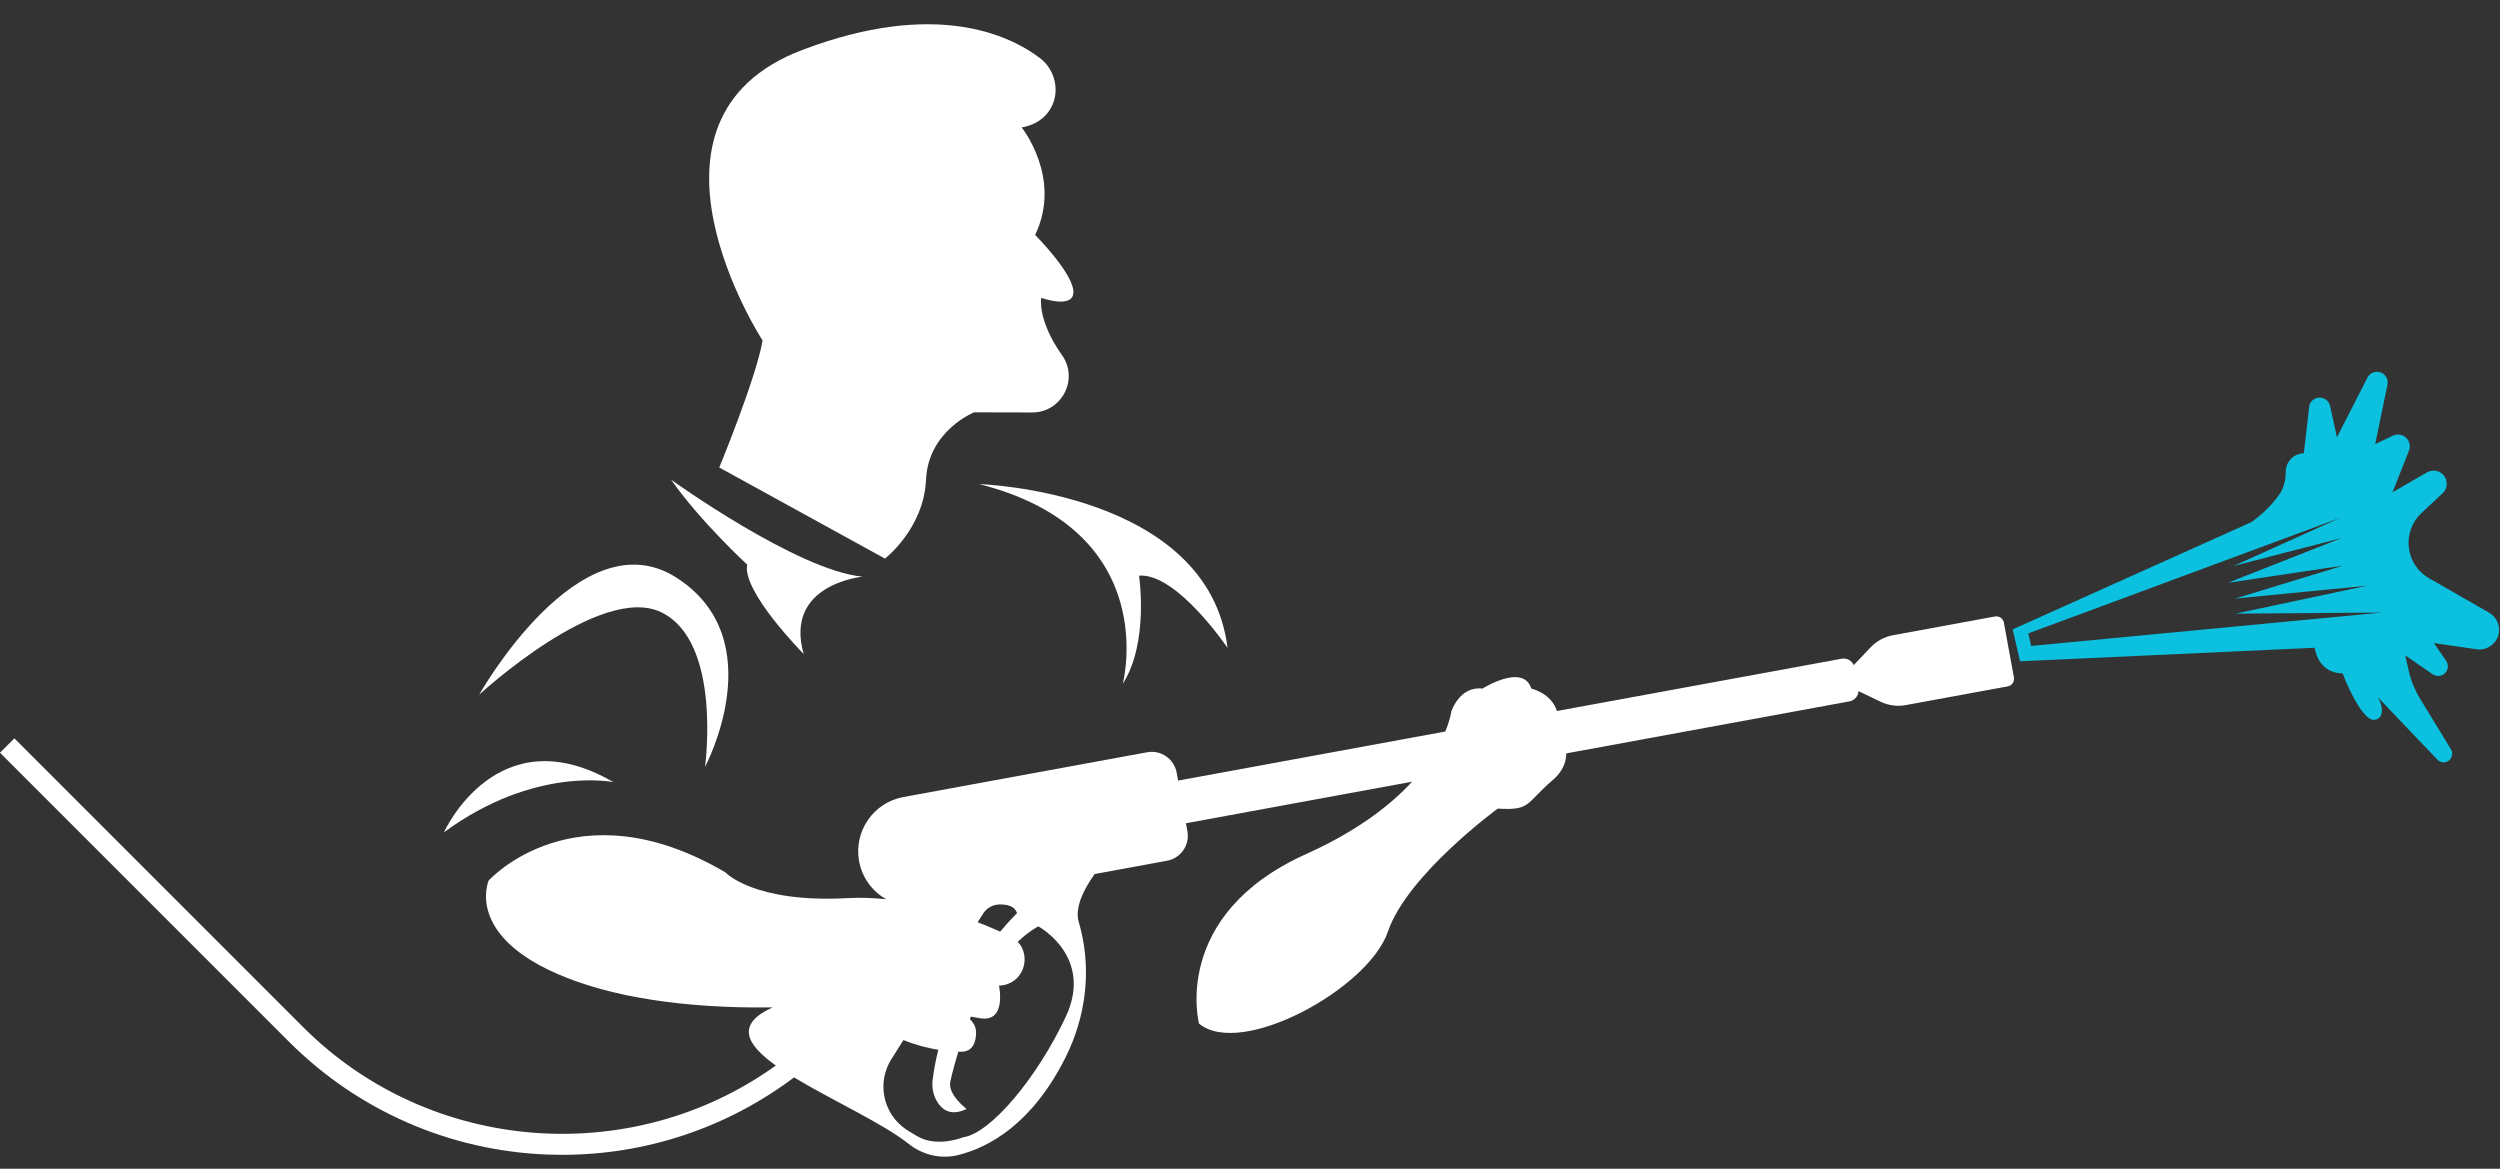 <?xml version="1.0" encoding="UTF-8" standalone="no"?><svg xmlns="http://www.w3.org/2000/svg" xmlns:xlink="http://www.w3.org/1999/xlink" fill="#000000" height="630.4" preserveAspectRatio="xMidYMid meet" version="1" viewBox="326.0 681.5 1348.5 630.4" width="1348.5" zoomAndPan="magnify"><rect x="326.0" y="681.5" width="1348.5" height="630.4" fill="#333333" stroke="none"/><g><g id="change1_1"><path d="M 1421.609 1029.922 L 1420.059 1023.16 L 1588.129 960.879 L 1530.781 986.801 L 1588.961 971.738 L 1527.711 995.871 L 1589.859 986.59 L 1531.609 1004.371 L 1602.809 997.422 L 1531.82 1012.5 L 1610.75 1011.91 Z M 1668.66 1012 L 1636.23 993.41 C 1623.379 986.051 1621.328 968.352 1632.141 958.238 L 1643.52 947.602 C 1645.891 945.379 1646.449 941.82 1644.871 938.98 C 1642.949 935.531 1638.559 934.309 1635.141 936.289 L 1616.512 947.059 L 1625.398 924.59 C 1626.57 921.641 1625.391 918.281 1622.621 916.711 C 1620.82 915.691 1618.629 915.609 1616.762 916.488 L 1607.172 921.039 L 1613.801 889 C 1614.531 885.422 1611.82 882.07 1608.172 882.051 C 1605.988 882.031 1603.98 883.25 1602.988 885.199 L 1586.539 917.422 L 1582.852 900.48 C 1582.199 897.48 1579.289 895.52 1576.27 896.039 C 1573.75 896.48 1571.828 898.52 1571.539 901.051 L 1568.711 925.988 L 1568.359 926.012 C 1563.059 926.309 1558.91 930.68 1558.93 935.98 C 1558.949 939.949 1558.141 944.578 1555.23 948.609 C 1548.461 957.98 1540.18 963.23 1540.18 963.23 L 1411.648 1020.98 L 1415.609 1038.199 L 1574.578 1030.898 C 1574.578 1030.898 1575.91 1044.539 1589.621 1044.73 C 1589.621 1044.73 1597.09 1064.789 1604.398 1069.25 C 1606.949 1070.801 1610.289 1069.039 1610.691 1066.078 C 1610.961 1064 1610.711 1060.969 1608.441 1057.41 L 1640.75 1091.281 C 1642.27 1092.871 1644.691 1093.172 1646.551 1092.012 C 1648.691 1090.672 1649.359 1087.84 1648.039 1085.68 L 1631.328 1058.301 C 1628.559 1053.75 1626.531 1048.789 1625.34 1043.59 L 1623.359 1035.012 L 1638.23 1045.211 C 1640.488 1046.762 1643.559 1046.301 1645.25 1044.148 C 1646.672 1042.359 1646.762 1039.852 1645.461 1037.969 L 1638.852 1028.379 L 1661.859 1031.711 C 1667.648 1032.551 1673.02 1028.559 1673.879 1022.781 C 1674.531 1018.461 1672.461 1014.18 1668.66 1012" fill="#0cc0df"/></g><g id="change2_1"><path d="M 900.809 1230.102 C 885.414 1262.828 860.363 1292.91 845.453 1294.969 C 845.453 1294.969 831.863 1300.52 821.273 1294.648 C 818.934 1293.359 816.824 1292.07 814.965 1290.852 C 808.648 1286.699 804.332 1280.121 802.969 1272.691 C 801.711 1265.828 803.074 1258.75 806.793 1252.852 L 813.312 1242.5 C 820.094 1245.25 826.566 1246.852 832.141 1247.75 C 830.801 1253.02 829.73 1258.48 829.055 1264.141 C 828.574 1268.109 829.359 1272.172 831.406 1275.602 C 834.008 1279.961 838.824 1283.852 847.398 1279.66 C 847.398 1279.66 837.16 1272.031 838.586 1264.969 C 838.586 1264.969 839.961 1258.371 842.93 1248.781 C 843.496 1248.789 844.047 1248.801 844.559 1248.801 C 850.836 1248.801 852.391 1243.5 852.504 1238.68 C 852.574 1235.762 851.23 1233.18 849.148 1231.219 C 849.332 1230.77 849.516 1230.32 849.703 1229.859 C 850.832 1230.039 852.363 1230.309 854.434 1230.691 C 869.246 1233.441 864.859 1213.141 864.859 1213.141 C 865.129 1213.121 865.398 1213.102 865.664 1213.078 C 878.121 1212.141 882.516 1197.422 874.977 1189.488 C 878.395 1186.211 882.078 1183.371 886.047 1181.172 C 886.047 1181.172 916.203 1197.379 900.809 1230.102 Z M 856.305 1174.289 C 858.176 1171.32 861.398 1169.48 864.906 1169.371 C 868.836 1169.25 873.434 1170.031 874.555 1174.109 C 874.555 1174.109 870.84 1177.621 865.52 1184.02 C 861.883 1182.391 857.801 1180.672 853.359 1178.961 Z M 1412.32 1046.949 L 1409.602 1032.141 L 1406.879 1017.32 C 1406.469 1015.102 1404.328 1013.621 1402.109 1014.031 L 1347.02 1024.148 C 1342.441 1024.988 1338.238 1027.27 1335.031 1030.648 L 1325.91 1040.25 C 1324.789 1037.801 1322.121 1036.309 1319.34 1036.82 L 1165.801 1065.02 C 1162.828 1055.379 1151.988 1052.922 1151.988 1052.922 C 1147.602 1039.02 1125.648 1052.922 1125.648 1052.922 C 1113.211 1051.449 1108.82 1065.352 1108.82 1065.352 C 1108.82 1065.352 1108.34 1069.449 1105.59 1076.078 L 961.48 1102.551 L 960.691 1098.262 C 959.328 1090.828 952.195 1085.91 944.766 1087.27 L 813.281 1111.422 C 797.129 1114.391 786.438 1129.891 789.402 1146.051 C 791.059 1155.07 796.637 1162.371 804.039 1166.551 C 797.152 1165.828 790.129 1165.57 783.102 1165.949 C 732.621 1168.691 717.258 1152.051 717.258 1152.051 C 636.418 1104.5 589.598 1156.441 589.598 1156.441 C 589.598 1156.441 575.148 1188.988 637.148 1210.941 C 671.391 1223.059 712.648 1225.309 742.742 1224.891 C 722.48 1234.109 728.676 1244.961 744.48 1256.238 C 667.039 1311.898 558.105 1304.109 489.625 1235.629 L 333.762 1079.762 L 326 1087.52 L 481.863 1243.391 C 519.078 1280.602 568.535 1302.219 621.129 1304.262 C 623.848 1304.359 626.562 1304.41 629.273 1304.41 C 674.535 1304.41 718.234 1289.789 754.316 1262.648 C 774.512 1274.879 802.09 1287.352 816.18 1298.539 C 823.727 1304.539 833.59 1306.859 842.941 1304.512 C 859.266 1300.422 882.789 1287.941 900.906 1251.539 C 911.316 1230.629 914.57 1206.762 909.246 1184.012 C 908.844 1182.301 908.398 1180.609 907.906 1178.98 C 905.582 1171.25 910.398 1161.449 916.465 1152.949 L 955.512 1145.781 C 962.941 1144.41 967.859 1137.281 966.492 1129.852 L 965.707 1125.559 L 1087.691 1103.148 C 1076.078 1115.75 1058.16 1129.738 1030.539 1142.172 C 957.387 1175.09 972.746 1233.621 972.746 1233.621 C 995.426 1252.461 1064.199 1214.781 1074.621 1184.059 C 1085.051 1153.328 1133.879 1117.66 1133.879 1117.66 C 1151.988 1118.762 1148.699 1114.922 1163.512 1102.301 C 1169.012 1097.621 1170.801 1092.48 1170.879 1087.871 L 1323.57 1059.828 C 1326.34 1059.32 1328.32 1056.98 1328.488 1054.289 L 1340.43 1060.031 C 1344.629 1062.051 1349.359 1062.68 1353.941 1061.84 L 1409.031 1051.719 C 1411.262 1051.309 1412.73 1049.18 1412.32 1046.949" fill="#ffffff"/></g><g id="change2_2"><path d="M 656.902 1103.398 C 593.984 1066.82 565.453 1130.469 565.453 1130.469 C 614.469 1094.43 656.902 1103.398 656.902 1103.398" fill="#ffffff"/></g><g id="change2_3"><path d="M 682.691 1011.762 C 715.613 1027.68 706.285 1095.172 706.285 1095.172 C 706.285 1095.172 743.047 1026.578 690.922 993.109 C 638.797 959.641 584.477 1056.211 584.477 1056.211 C 584.477 1056.211 649.77 995.852 682.691 1011.762" fill="#ffffff"/></g><g id="change2_4"><path d="M 729.023 986.059 C 726.191 1000.68 759.508 1034.262 759.508 1034.262 C 748.719 996.488 791.332 992.559 791.332 992.559 C 756.219 989.352 687.996 940.25 687.996 940.25 C 703.727 962.75 729.023 986.059 729.023 986.059" fill="#ffffff"/></g><g id="change2_5"><path d="M 931.617 1050.359 C 945.883 1028.051 940.395 992.012 940.395 992.012 C 960.695 990.371 988.133 1030.969 988.133 1030.969 C 977.707 946.469 854.25 942.629 854.25 942.629 C 953.562 967.871 931.617 1050.359 931.617 1050.359" fill="#ffffff"/></g><g id="change2_6"><path d="M 713.969 933.672 L 803.344 982.801 C 803.344 982.801 824.316 966.719 825.492 940.281 C 826.672 913.84 851.398 903.91 851.398 903.91 L 882.766 903.98 C 898.539 904.02 907.961 886.328 899.02 873.328 C 898.891 873.141 898.758 872.949 898.625 872.762 C 885.316 853.73 887.652 842.148 887.652 842.148 C 887.652 842.148 905.801 848.672 904.961 838.371 C 904.121 828.07 884.355 808.23 884.355 808.23 C 899.102 777.461 877.066 750.25 877.066 750.25 C 883.359 749.141 887.648 746.398 890.559 743.031 C 898.422 733.93 896.391 719.898 886.77 712.691 C 869.922 700.059 830.047 681.469 758.938 708.371 C 659.871 745.84 737.348 865.191 737.348 865.191 C 733.699 885.879 713.969 933.672 713.969 933.672" fill="#ffffff"/></g></g></svg>